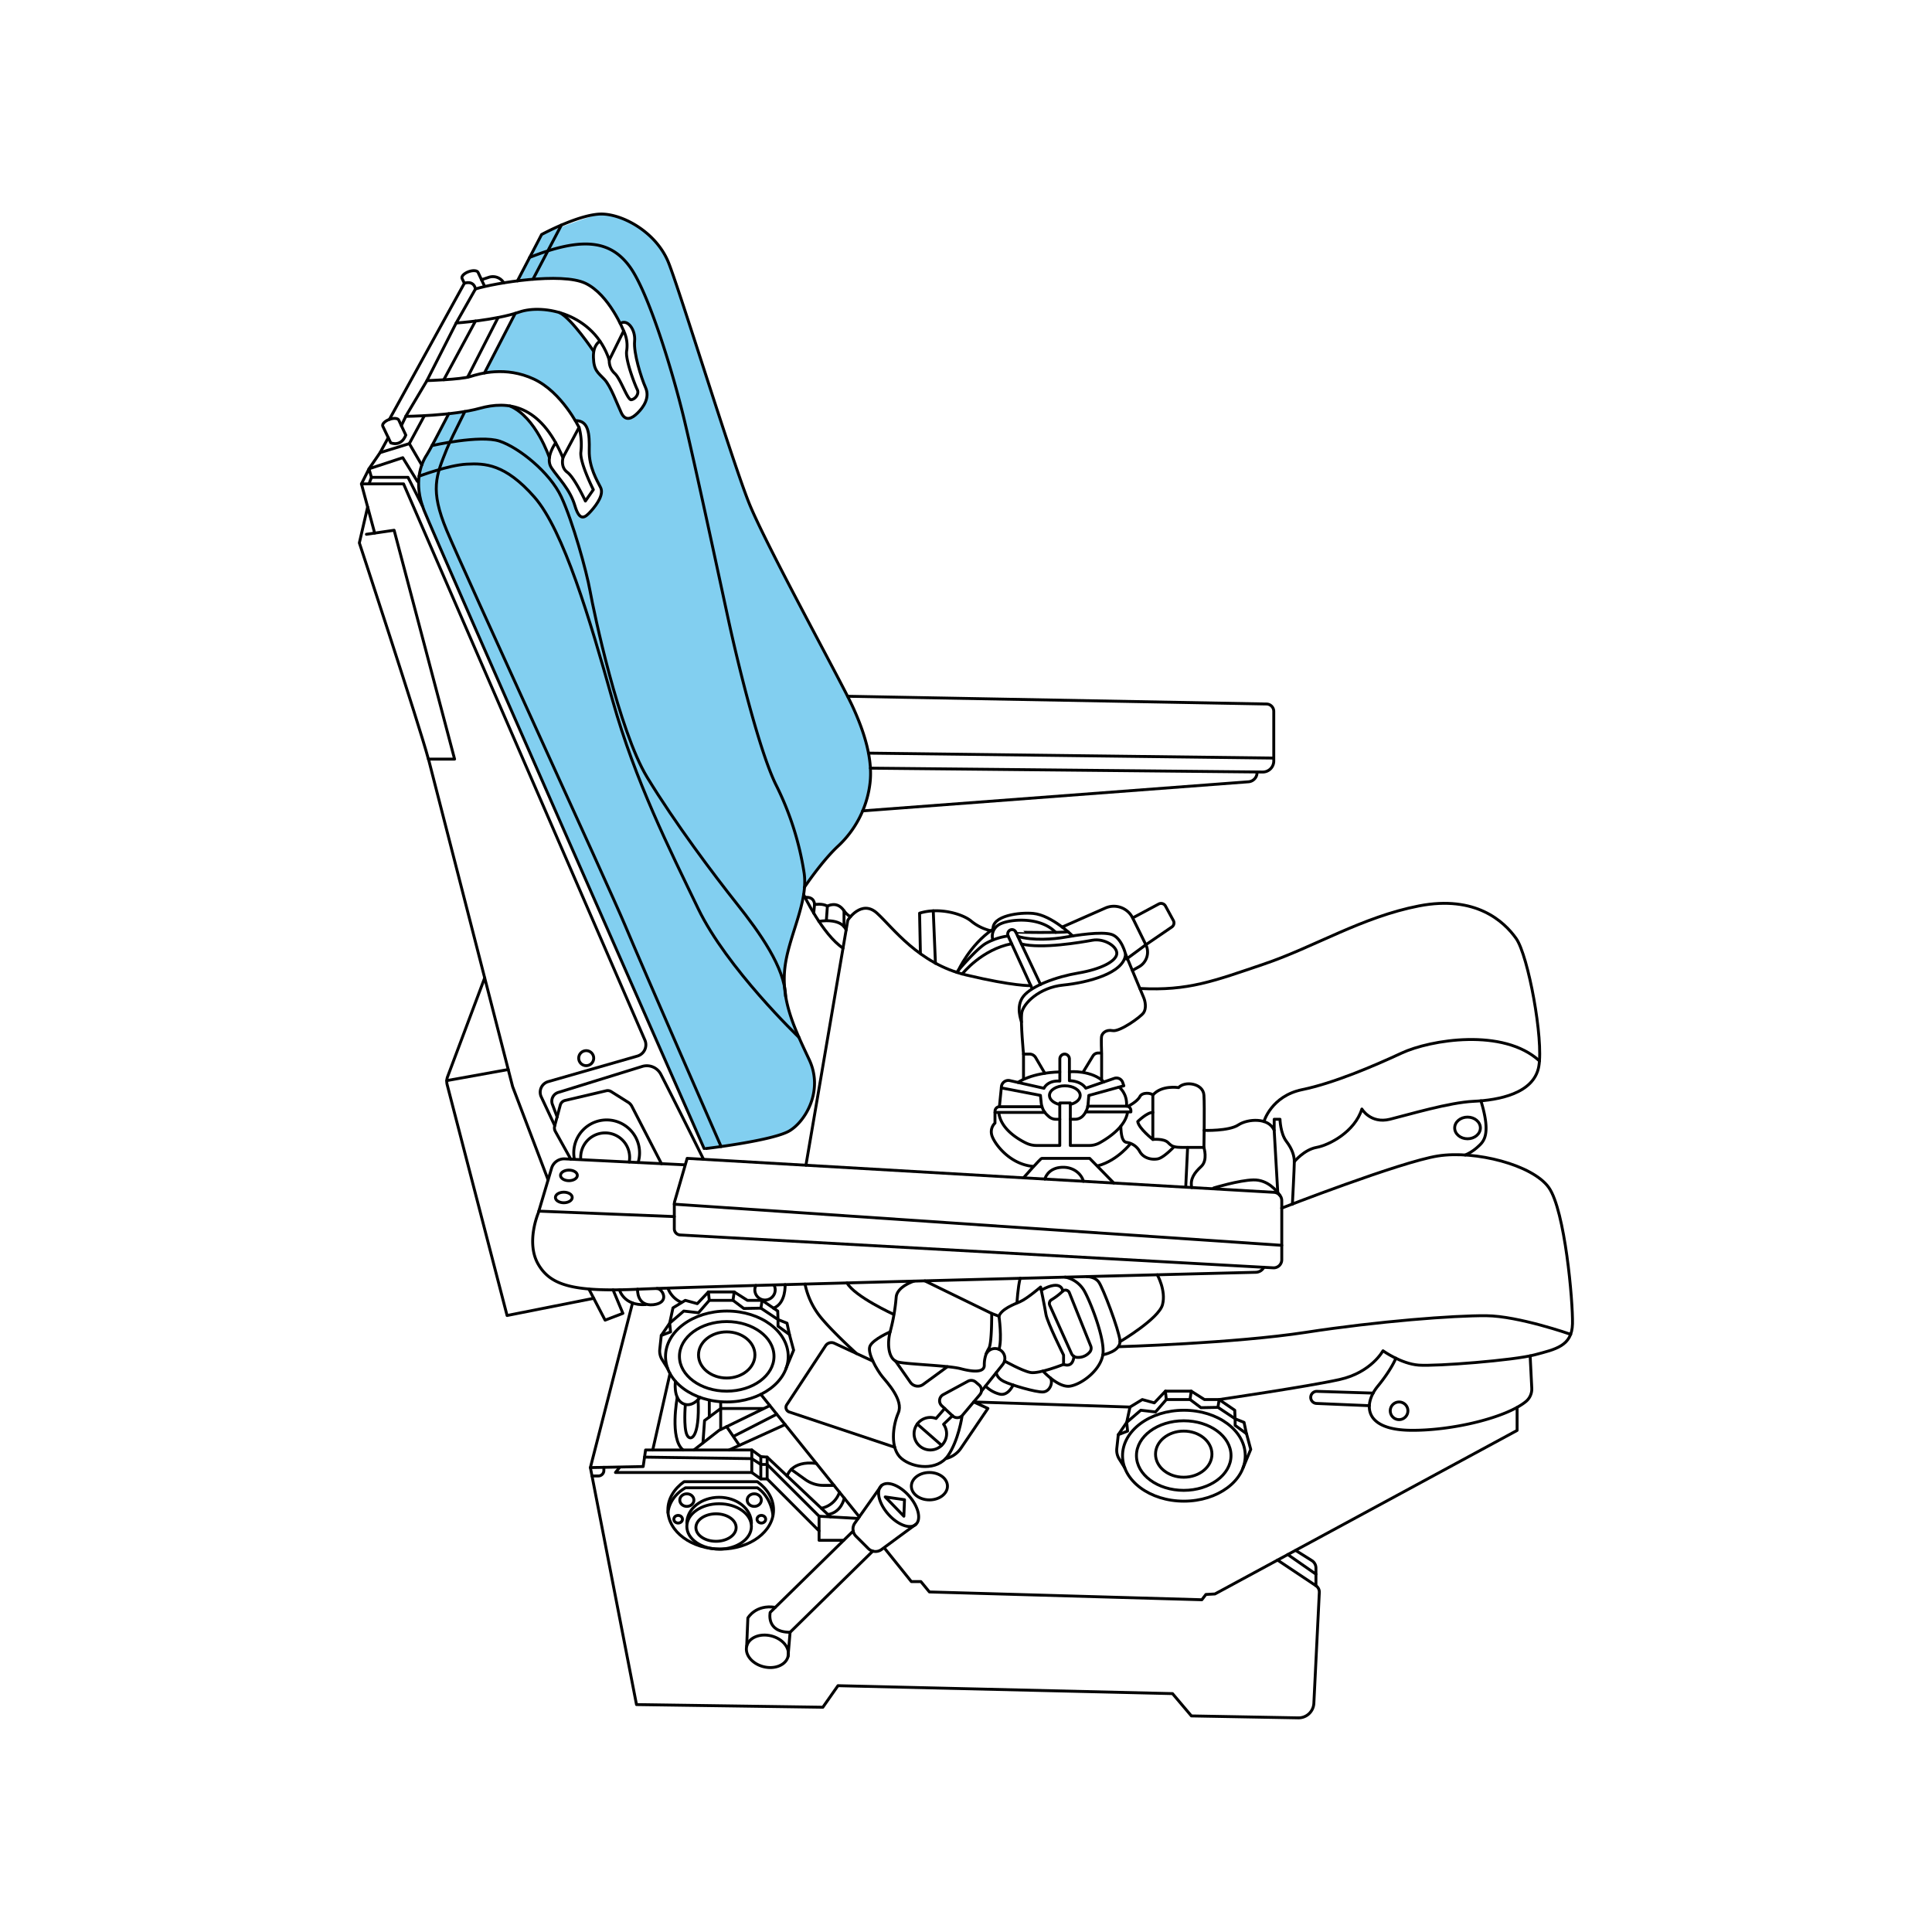 <svg viewBox="0 0 1000 1000" xmlns="http://www.w3.org/2000/svg"><defs><style>.cls-1{fill:#82cff0;}.cls-2{fill:none;stroke:#000;stroke-linecap:round;stroke-linejoin:round;stroke-width:1.5px;}</style></defs><g id="A9"><path d="M364.47,594.77l19.3-2.95s14.46-2.53,18.82-4.09,9.34-3.69,12.22-8,5.29-8.51,5.94-12.16,1.39-11.14-.62-15.87-7.74-17.38-7.74-17.38-4-11.24-4.94-16-2.74-11.2-1.47-17.27,3.78-15.46,5.17-19.9,4.41-16.79,4.79-19.32.5-3.27.5-3.27l2.76-3.39s6.89-10.35,10.31-13.4a131.78,131.78,0,0,0,9.4-9.35,36.93,36.93,0,0,0,7.75-13.09c1.39-4.7,3.91-12.32,3.9-16.88a83.88,83.88,0,0,0-1.91-16.65,152.45,152.45,0,0,0-5.54-16.07C441.33,365.72,438,359,438,359l-11.85-22.62-9.3-17.61s-6.08-11.57-8.57-16.36-12.19-23.94-12.19-23.94-8.4-18-9.59-21.17-7.28-20.69-9.05-26S366.89,199,366.89,199l-8.49-26.28-7.52-22.95c-.05-.17-5.45-15.82-7.14-18.46s-7.7-10.53-13-13.61-13.93-7.61-19.74-6.85-30.38,10.44-30.38,10.44l-12.46,23.53s6.64-.38,10.88-.7,16.74-.76,21.73,1.66,10.64,7.1,12.16,9,5.2,6.4,5.31,7,2.81,5.61,2.81,5.61,3-1.45,4.55.54,3.27,3.75,2.91,6.67.59,10,1.4,13,2.94,9.82,3.72,11.7,1.62,5.67.88,7.53a31.13,31.13,0,0,1-5.12,7.24c-1.43,1.37-4.11,4.63-6.85.48s-6.12-15.12-8.9-17.33-5.61-5.95-6-8.2-.48-7.43-.48-7.43-6.75-9.62-9.95-13a84.21,84.21,0,0,0-6.63-6.28s-11.06-2.57-14.48-2.2a65.76,65.76,0,0,0-9.6,2.41L251.17,193s9-1,14.42.07,14,4,18.37,8,9.34,8.5,10.45,10.76,3.75,6.42,3.75,6.42,3.23-1.07,4.55,1.35,2,7.94,2.32,11.14.09,9,2,13.31,4.75,8.43,4.33,10.57-4.12,8.59-5.73,10.2-5.2,4.19-6.62.52-4.23-10.8-6.62-14-6.71-8.21-7.29-9.87a30.21,30.21,0,0,1-.77-5.88s-6.06-11.24-8.4-15.08a33.33,33.33,0,0,0-8.66-8.6c-1.4-.85-6.54-2.12-6.54-2.12l-13,1.73L240.61,213l-8.87,1.61-8.13,15.79s-5.8,11.2-6.2,13.31-1,11.69,0,14.5,7.09,17.71,7.09,17.71l12.37,28.4L249,332l13.4,30.54,11,24.94,11.56,26.3L296,439l13.26,30.13,15.45,35.09L338,534.51l13.13,29.79Z" class="cls-1"></path><path d="M210,215.51s24.26-.26,38.35-4.18,31.3-2.35,43,25.57l8.35-15.65S290.91,203,276.3,196.2s-27.91-2.87-32.87-1.3S221,197,221,197Z" class="cls-2"></path><path d="M287.67,229.15s-5.76,7.68-2.24,13,9.59,11,12.13,19.57,5.28,6.26,8.41,2.74,6.65-8.61,4.89-12.13-6.06-10.57-5.87-19.18-.27-15.58-7.18-15.42" class="cls-2"></path><path d="M291.43,236.9s-1.5,4.82,2.22,7.56S303,259.33,303,259.33l4.11-5.87s-7-13.89-6.46-19.37a34.51,34.51,0,0,0-.91-12.84" class="cls-2"></path><path d="M284.37,236.9s-6.93-21-20.45-26.77" class="cls-2"></path><path d="M236.12,167.18s20.35-1.37,32.68-5.67,38.54.58,46.56,24.84l7.44-15.06s-7.44-18.78-19.76-24.65-47-.2-56.94,2.93Z" class="cls-2"></path><path d="M310.57,176.63s-3.62,1.51-3.42,8.35,2.34,7.83,5.67,11.35,6.65,12.92,8.8,17.42,5.48,2.93,8.42,0,6.45-7.83,4.11-13.11-6.26-17.89-5.68-24-3.74-11.73-7.44-9.22" class="cls-2"></path><path d="M307.15,181.66S296,165,289.62,161.8" class="cls-2"></path><path d="M315.36,186.35a8.71,8.71,0,0,0,2.74,6.85c3.13,2.74,6.66,13.89,8.61,13.7s4.31-2.94,3.13-5.29-6.26-15.45-5.48-20a17.48,17.48,0,0,0-1.56-10.37" class="cls-2"></path><path d="M206.44,217.53c-.39-1.08-2.57-1.29-4.88-.46s-3.85,2.38-3.46,3.47l4.14,8.66s5.32,2.35,7.8-4Z" class="cls-2"></path><path d="M201.56,217.07l38.79-70.45-1.22-2.55c-.39-1.09,1.16-2.64,3.47-3.47s4.49-.62,4.88.46l3.26,6.92" class="cls-2"></path><path d="M240.35,146.62s4.77-1.81,5.75,2.95" class="cls-2"></path><line y2="215.51" x2="210.04" y1="220.31" x1="207.75" class="cls-2"></line><line y2="167.18" x2="236.12" y1="196.98" x1="220.99" class="cls-2"></line><line y2="166.18" x2="246.1" y1="196.57" x1="229.7" class="cls-2"></line><line y2="215.15" x2="219.67" y1="229.62" x1="211.86" class="cls-2"></line><path d="M232.27,214.14C226.66,225,222.06,233.67,221,235.27c-3.13,4.68-7.1,14.67-1.56,28.76s145,330.45,145,330.45" class="cls-2"></path><path d="M257.82,164.34s-7.53,14.8-15.8,30.91" class="cls-2"></path><path d="M267.83,145.38l12.51-24s20.55-11.15,31.89-10.57,27.79,10,33.85,25.24S379,238.79,387.76,260.51s47.34,91.76,53.41,104.87,10.95,28,9,41.08A53,53,0,0,1,433.73,438c-8.41,7.83-17.41,21.33-17.41,21.33" class="cls-2"></path><path d="M365.45,594.48s34.83-4.1,43.24-9.19,17.61-20.94,10.17-36.78-14.28-29.74-12.71-46.57,12.52-34.83,10-50.48a154.26,154.26,0,0,0-14.67-45.58c-8-16.44-18.59-57.92-24.85-86.87s-16.43-76.4-22.3-101.1S335.71,151.33,325.93,138s-23.93-15.77-51.78-4.76" class="cls-2"></path><path d="M240.61,213c-4.71,9.38-8.19,16.54-9.38,19.52-5.47,13.69-8.8,20.93,0,42.06S315,458.51,323.58,479.05s49.66,114.4,49.66,114.4" class="cls-2"></path><path d="M266.69,162.19c-5.29,10.18-10.84,20.9-15.95,30.87" class="cls-2"></path><path d="M290.57,116.51s-6.24,11.85-14.69,28" class="cls-2"></path><path d="M413.53,536.92s-37.32-35.76-52.19-66.67-32.48-65.74-44.22-107.61-25.43-88.18-40.56-105.39-25.57-17.48-35-17-24.69,6.24-24.69,6.24" class="cls-2"></path><path d="M223.61,230.63s24.84-5.63,34.92-2.31,26.12,16.24,32,28.86,13.05,38.35,14.91,48.82,14.91,72.29,29.51,96.29,34.44,50.35,46.44,65.48,24.8,33.11,25.24,47.92" class="cls-2"></path><path d="M190.29,262.41,186,281s31,94.18,35.74,111.92h13.56L204,274.46l-14.35,2.09" class="cls-2"></path><polyline points="193.93 275.93 187.08 250.46 190.99 242.65 208.47 236.9 216.04 249.16" class="cls-2"></polyline><path d="M187.08,250.46h21.81L333.8,538.36a6.09,6.09,0,0,1-3.91,8.27l-46.15,13.22a5.7,5.7,0,0,0-3.6,7.87l7,14.92" class="cls-2"></path><path d="M342.38,602.34l-15.32-29.7a5.29,5.29,0,0,0-1.92-2.09L316.32,565a3.33,3.33,0,0,0-2.54-.42l-21.26,5A3.38,3.38,0,0,0,290,572l-2.9,10.77a3.85,3.85,0,0,0,.36,2.88l8,14.38" class="cls-2"></path><path d="M364.15,600.06s-15.18-30.62-22.1-44a8.17,8.17,0,0,0-9.68-4.06l-43.45,13.45a4.73,4.73,0,0,0-3,6.18l2.48,6.55" class="cls-2"></path><circle r="3.89" cy="547.7" cx="303.42" class="cls-2"></circle><path d="M300.56,600.06c0-.32,0-.65,0-1a12.67,12.67,0,1,1,25.34,0,12.29,12.29,0,0,1-.22,2.37" class="cls-2"></path><path d="M297.31,600.06a16.77,16.77,0,0,1-.33-3.35,17,17,0,0,1,34.06,0,17.3,17.3,0,0,1-.74,5" class="cls-2"></path><ellipse ry="2.74" rx="4.35" cy="608.38" cx="294.48" class="cls-2"></ellipse><ellipse ry="2.74" rx="4.35" cy="619.81" cx="291.83" class="cls-2"></ellipse><polyline points="283.7 610.7 265.34 562.46 221.78 392.9" class="cls-2"></polyline><path d="M250.87,506.15l-19.19,51.13a6.94,6.94,0,0,0-.22,4.18l31,119.44L307.31,672" class="cls-2"></path><line y2="553.58" x2="263.06" y1="559.32" x1="231.25" class="cls-2"></line><polyline points="190.99 250.46 192.26 247.07 190.99 242.65 196.73 234.29 211.86 229.62 218.3 240.69" class="cls-2"></polyline><polyline points="192.26 247.07 211.18 247.07 218.63 261.84" class="cls-2"></polyline><path d="M354.49,602.91l-62.18-3.08a6.76,6.76,0,0,0-6.81,4.83l-6.92,23.28s-6.46,15.26,0,26.41S297,668.83,331,667.27c32-1.48,288.89-8,319-8.73a4.92,4.92,0,0,0,4.21-2.62" class="cls-2"></path><path d="M355.67,599.57l-6.45,22.26a5.53,5.53,0,0,0-.2,1.46V636a3.22,3.22,0,0,0,3,3.22l307,17a4.19,4.19,0,0,0,4.42-4.18V621.47a4.33,4.33,0,0,0-4.08-4.33Z" class="cls-2"></path><line y2="644.57" x2="663.43" y1="623.29" x1="349.02" class="cls-2"></line><polyline points="304.79 667.18 313.2 683.31 322.41 679.79 317.32 667.63" class="cls-2"></polyline><path d="M320.65,667.63s2.15,8.36,13.5,7.62" class="cls-2"></path><path d="M330,667.31s-.58,9,8.23,8,4.67-8.48,1.76-8.37" class="cls-2"></path><path d="M327.4,674.42l-21.82,85.19,23.87,122.68,96.46,1.37,7.82-11.15,173.16,4.1,9.78,11.55,55.31,1a7.94,7.94,0,0,0,8.07-7.54l2.83-57.38a4,4,0,0,0-1.75-3.49l-19.91-13.27" class="cls-2"></path><polyline points="681.13 820.78 681.13 814.79 666.55 804.63" class="cls-2"></polyline><path d="M681.13,814.79v-3.21a4.52,4.52,0,0,0-2.08-3.8l-8.41-5.28" class="cls-2"></path><line y2="629.7" x2="349.02" y1="626.88" x1="278.9" class="cls-2"></line><path d="M628.21,614.88s13.11-4,20.55-4.16,12,5.55,13.71,8" class="cls-2"></path><path d="M559.11,567c0,2.12-2.11,3.92-5.09,4.63v-.75h-5.48v.82c-3.11-.68-5.34-2.52-5.34-4.7,0-2.74,3.56-5,7.95-5S559.11,564.22,559.11,567Z" class="cls-2"></path><path d="M548.54,571.66V592.9h-12a12.48,12.48,0,0,1-5.49-1.27c-4.59-2.25-13.11-7.49-14.06-15.7" class="cls-2"></path><path d="M554,571.59V592.9h9.82a11.25,11.25,0,0,0,5.5-1.45c4.57-2.56,13.24-8.32,14.29-15.8" class="cls-2"></path><path d="M548.54,579.33h-2a5.52,5.52,0,0,1-3.75-1.49l-.74-.68a10,10,0,0,1-3.12-6.35l-.4-3.84-20.21-3.87v-.16a3.59,3.59,0,0,1,4.25-3.65l17.79,4s1.69-4.14,8.21-3.72V548.21a2.55,2.55,0,0,1,2.48-2.62h0a2.54,2.54,0,0,1,2.47,2.62v11.17s5.74-.14,8.48,3.86l14.8-5.1a3.43,3.43,0,0,1,4.35,2.25l.55,1.61-18.13,5-.39,4.55A10.1,10.1,0,0,1,561,577l-.16.2a5.59,5.59,0,0,1-4.34,2.12H554" class="cls-2"></path><path d="M518.29,562.94c0,.16-1,9.9-1,9.9" class="cls-2"></path><path d="M539.32,572.84H517.27a2.31,2.31,0,0,0-2.24,2.37v.58H540.8" class="cls-2"></path><path d="M563,572.55H583.1a2.31,2.31,0,0,1,2.25,2.37v.59H562" class="cls-2"></path><path d="M515,575.79v5.52a6.23,6.23,0,0,0-1.7,6.07c.91,3.86,8.85,15.29,21.57,16.36" class="cls-2"></path><path d="M584.79,592.41c1-1.44-5.87,8.2-16.52,11" class="cls-2"></path><path d="M526.91,560.26s6.76-5,21.63-5.43" class="cls-2"></path><path d="M553.5,554.83c.53-.28,11.83-.81,17.85,5.18" class="cls-2"></path><path d="M540.8,555.52l-4.73-8.08a3.68,3.68,0,0,0-3.15-1.85h-3.15v12.76" class="cls-2"></path><path d="M560.68,554.83l5-8.23a3.18,3.18,0,0,1,2.71-1.56h1.81v14" class="cls-2"></path><path d="M529.77,545.59s-1.57-16.41-.92-21.24,9-13.24,21.46-14.48,31.63-6.07,32.28-16c0,0,8.35,20.13,9.32,22.34s1.51,5.79,0,8-12.32,9.93-16,9.24-5.48,1.52-5.74,3,0,8,0,8" class="cls-2"></path><path d="M528.69,529c0-.69-3.23-8,1.08-13.38s17-10.07,28.43-12,19.3-5.93,19.83-9.79-6.39-8.28-12.59-7.17-26.05,4.56-36.75,1.94" class="cls-2"></path><path d="M582.59,493.87s-2-8.55-7.25-10.21-18.44.42-24.18,1.45-16.54,1.86-24.25-.41" class="cls-2"></path><path d="M538.58,509.56l-12.81-27.11a2.15,2.15,0,0,0-2.76-1.14h0a2.38,2.38,0,0,0-1.2,3.19l12.41,27.14" class="cls-2"></path><path d="M498,504.12c.47-.42,10.09-12.63,25.63-15.66" class="cls-2"></path><path d="M495.17,503.27s9.65-11.57,14.83-14.81a31.83,31.83,0,0,1,11.81-4" class="cls-2"></path><path d="M555.21,484.43s-10.87-10.7-20.36-11.63c-7-.69-21.62,1.09-20.83,8.36" class="cls-2"></path><path d="M513.9,486.52a6.83,6.83,0,0,1,2.56-7.51c4.11-3.21,21.5-5.22,29.94,3.58" class="cls-2"></path><path d="M525.77,482.45c0,.12,24.47.45,27-.2" class="cls-2"></path><path d="M496,502.33s6-13.2,17.65-21.17" class="cls-2"></path><path d="M512.78,481.75a25.09,25.09,0,0,1-10-4.91c-4.31-3.73-16.54-7.42-26.81-4.18l.43,20.82" class="cls-2"></path><line y2="498.64" x2="484.18" y1="471.42" x1="483.05" class="cls-2"></line><path d="M579.09,562.71c.24-.07,4.52,3.28,4,9.84" class="cls-2"></path><path d="M596.71,566.83v22.94s5.68-.57,7.83,1.58,2.74,2.55,8.61,2.55h10s.4-20.88,0-27.07-10-7.45-13.11-3.89C610,562.94,601.21,561.48,596.71,566.83Z" class="cls-2"></path><path d="M623.12,593.9s2.16,6.58-1.36,9.84-5.9,6.49-4.91,10.94" class="cls-2"></path><line y2="593.9" x2="614.71" y1="614.5" x1="613.73" class="cls-2"></line><path d="M623.25,585.09s12.79.44,17.68-2.81,15.85-4,18.59,2.83l1.85,32.19" class="cls-2"></path><path d="M659.52,585.11v-5.78h3s.18,7.33,3.31,11.44,4.11,7.63,4.11,10.56-1,22-1,22" class="cls-2"></path><path d="M669.89,601.33s5.08-6.26,11.54-7.43,19.76-8,23.48-19.87c0,0,4.5,7.75,14.48,5.3s30.71-8.72,43.43-9.3,31.11-3.94,33.65-18-5.48-57.5-11.74-66.31-20.93-22.5-50.28-16.82S680.21,490.2,654.21,499,615.15,512.93,590,511.64" class="cls-2"></path><path d="M654.21,580.51S658,567.29,674,564s36.59-12,51.46-18.92,52.75-13.14,71.37,4.07" class="cls-2"></path><path d="M758.4,597.82a22.79,22.79,0,0,0,6.18-3.92c3-2.75,7.57-5.72,1.94-24.12" class="cls-2"></path><path d="M607.73,593.51s-5.34,5.72-8.47,6.32-7.33-.32-9.28-3.72a9.25,9.25,0,0,0-6.84-4.82c-2-.26-2.88-3.09-3-8.33" class="cls-2"></path><path d="M584.05,572.55s4.69-2.43,5.93-4.92,6-1.94,6.73-.8" class="cls-2"></path><path d="M596.71,589.77s-7.24-5.64-7.82-9.26c0,0,4.89-4.82,7.82-4.72" class="cls-2"></path><path d="M529.77,609.64s8.83-10.07,9.42-10.07H564l12.52,12.78" class="cls-2"></path><path d="M540.8,610.28s1.25-5.19,7.74-6,11.12,3,12.23,7.15" class="cls-2"></path><path d="M549.77,479.84,572.14,470a10.86,10.86,0,0,1,14.13,5.15L593.09,489a8.69,8.69,0,0,1-3.55,11.4l-3.43,1.91" class="cls-2"></path><path d="M586.27,475.11l13.47-7.19a2.59,2.59,0,0,1,3.48,1l4.11,7.54a2.56,2.56,0,0,1-.81,3.36L593.09,489l-10,7.38" class="cls-2"></path><path d="M417.15,603.13l21.67-126.85s7-11,15.13-3.62,21.39,26.11,46.17,32,33.42,5.5,33.42,5.5" class="cls-2"></path><path d="M415.94,463s9.84,20.77,20.4,27.75" class="cls-2"></path><path d="M423.86,476.92s11.38-2.23,14.09,4.48" class="cls-2"></path><path d="M427.73,476.28l.53-7.25s4.95-3,8.6,2.39v8.2" class="cls-2"></path><path d="M421.18,472.66l.42-4.45s4-.78,6.66.82" class="cls-2"></path><path d="M421.6,468.21s.16-4.24-4.94-3.71" class="cls-2"></path><path d="M436.86,471.42a11,11,0,0,0,3.34,3.08" class="cls-2"></path><path d="M446.5,419.71l199.72-15.06a4.79,4.79,0,0,0,4.43-4.77v-.2" class="cls-2"></path><path d="M450.53,397.6l203,2a5.71,5.71,0,0,0,5.77-5.71V368.22a3.83,3.83,0,0,0-3.76-3.83l-216.78-4" class="cls-2"></path><line y2="392.38" x2="659.26" y1="389.82" x1="449.53" class="cls-2"></line><ellipse ry="5.61" rx="6.65" cy="583.82" cx="759.59" class="cls-2"></ellipse><ellipse ry="11.94" rx="14.6" cy="701.32" cx="376.15" class="cls-2"></ellipse><ellipse ry="18.01" rx="24.47" cy="702.05" cx="376.15" class="cls-2"></ellipse><ellipse ry="23.53" rx="31.76" cy="702.12" cx="376.23" class="cls-2"></ellipse><path d="M345.64,708.45l-2.9-4.63a8.5,8.5,0,0,1-1.24-5.43l.77-7.15,4.81-1.86-.46-4.51,7.3-6.27,7.62.88,5.59-6.42H379.4l5.59,4.2,8.86-.16L402.7,683v3.42l5.91,4.33,2.17,8.09-4,9.6" class="cls-2"></path><polyline points="366.66 668.71 380.02 668.71 379.4 673.06" class="cls-2"></polyline><polyline points="380.02 668.71 386.86 673.06 394.47 673.06 393.85 677.1" class="cls-2"></polyline><polyline points="408.61 690.75 407.36 684.87 402.7 683.01 402.55 678.6 394.47 673.06" class="cls-2"></polyline><polyline points="342.27 691.24 346.62 684.87 348.33 676.95 354.7 673.06 360.91 674.77 366.66 668.71 367.13 673.06" class="cls-2"></polyline><ellipse ry="11.94" rx="14.6" cy="752.67" cx="612.7" class="cls-2"></ellipse><ellipse ry="18.01" rx="24.47" cy="753.4" cx="612.7" class="cls-2"></ellipse><ellipse ry="23.53" rx="31.76" cy="753.47" cx="612.78" class="cls-2"></ellipse><path d="M582.19,759.79l-2.89-4.62a8.59,8.59,0,0,1-1.25-5.44l.78-7.14,4.81-1.87-.46-4.5,7.3-6.28,7.62.89,5.58-6.42H616l5.59,4.2,8.86-.16,8.85,5.9v3.42l5.9,4.33,2.18,8.1-4,9.59" class="cls-2"></path><polyline points="603.22 720.06 616.58 720.06 615.96 724.41" class="cls-2"></polyline><polyline points="616.58 720.06 623.41 724.41 631.03 724.41 630.41 728.45" class="cls-2"></polyline><path d="M645.16,742.1l-1.24-5.88-4.66-1.87-.15-4.41L631,724.41s46-6.73,62.4-10.38,22.43-14.87,22.43-14.87,9.4,6.77,18.53,7.43,49.3-2.48,60-5.34,19.3-4.46,19.56-16.06-3.91-58.73-12.26-70.51-38.09-19.37-57.39-16.36-80.87,27-80.87,27" class="cls-2"></path><polyline points="578.83 742.59 583.18 736.22 584.88 728.29 591.25 724.41 597.47 726.12 603.22 720.06 603.68 724.41" class="cls-2"></polyline><path d="M345.69,666.73a12.92,12.92,0,0,0,6.9,7.34" class="cls-2"></path><path d="M406.36,664.93s.56,9.68-6,12.17" class="cls-2"></path><path d="M473.07,663.12s-8.81,2.76-9.21,8.34a99.17,99.17,0,0,1-3.13,17.92c-1.56,5.87-1.13,14.47,4.23,15.65s26.1,1.75,32.36,3.42,12.11,2.06,12.15-1.73a16.24,16.24,0,0,1,2.39-8.87c1.57-2.6,1.44-18,1.44-18L478.73,663" class="cls-2"></path><path d="M460.73,689.38s-8.61,3.71-10.37,7.23,3.72,12.72,6.26,15.85,11.2,12.29,8.34,18.86-4.42,18.51,1.64,23.6,18.59,6.49,24.07-1.45,7.24-20.21,7.24-20.21" class="cls-2"></path><path d="M501,714.93l-12.82,6.94a3.57,3.57,0,0,0-.73,5.74l5.57,5.22a3.58,3.58,0,0,0,5.17-.31l9-10.68a3.56,3.56,0,0,0-.43-5L505,715.33A3.56,3.56,0,0,0,501,714.93Z" class="cls-2"></path><path d="M508,720.06l11-13.78a5.09,5.09,0,0,0-1.19-7.45h0a5.1,5.1,0,0,0-6.79,1.12l-.61.79" class="cls-2"></path><path d="M463.52,704.47l7.69,11a4.7,4.7,0,0,0,6.63,1.1l12.52-9.17" class="cls-2"></path><path d="M489,729l-4.5,5.2a8.42,8.42,0,1,0,3.9,3l4.65-4.45" class="cls-2"></path><line y2="748.1" x2="487.36" y1="737.07" x1="474.76" class="cls-2"></line><path d="M451.78,704.47c0,.06-13.78-6.36-19.89-9.2a3.63,3.63,0,0,0-4.58,1.3l-20.08,30.51a2.51,2.51,0,0,0,1.3,3.77l54.57,18.23" class="cls-2"></path><path d="M489.43,755a13.22,13.22,0,0,0,7.73-5.09C500,745.72,511.34,729,511.34,729L504,725.65l80.93,2.64" class="cls-2"></path><path d="M520,704.47s8.85,5,13.29,5.91,17.21-4.18,17.21-4.18v-4.82s-8.48-17-9.13-21.13-2.74-14.09-2.74-14.09-7.17,6.13-10.56,7.56-9.78,3.92-11,7.57c0,0,1.7,11.83,0,17.13" class="cls-2"></path><path d="M526.38,674.42s.48-8.38,1.66-12.75" class="cls-2"></path><path d="M543.37,675.65l11.23,24.94a3.43,3.43,0,0,0,3.21,2,7.75,7.75,0,0,0,6.46-3.05,3.09,3.09,0,0,0,.29-2.86l-11.07-27.58a2.14,2.14,0,0,0-3.43-.79,32.66,32.66,0,0,1-5.74,4.4A2.27,2.27,0,0,0,543.37,675.65Z" class="cls-2"></path><path d="M539.85,709.66s8,8.86,14.12,7.79,15.55-8.25,16.85-16.2-6.26-26.87-9.13-32.22a14.83,14.83,0,0,0-10.39-8" class="cls-2"></path><path d="M555.86,702.05s-.17,6.11-5.39,4.15" class="cls-2"></path><path d="M515.68,710.49s.13,2.66,3.85,4.52,16.67,5.67,20.32,5.47,5.29-4.93,3.88-7.21" class="cls-2"></path><path d="M510.11,717.45a15.69,15.69,0,0,0,7,4.06c4.7,1.42,7.27-4.64,7.27-4.64" class="cls-2"></path><path d="M570.82,701.25s9.39-1.7,8.87-7.31-8.86-27.51-11-30.39-6.12-2.78-6.12-2.78" class="cls-2"></path><path d="M579.71,694.46s20.07-11.87,22-19.17S599,659.83,599,659.83" class="cls-2"></path><path d="M550.06,668.33s-.22-6.51-11.12-.56" class="cls-2"></path><line y2="681.29" x2="517.08" y1="679.85" x1="513.3" class="cls-2"></line><path d="M443.37,700.6s-12.77-11.49-19-19.31a39.93,39.93,0,0,1-7.69-16.65" class="cls-2"></path><path d="M462.55,680.31s-20.21-9.24-24.12-16.26" class="cls-2"></path><ellipse transform="translate(-528.21 1033.18) rotate(-75.99)" ry="11.03" rx="8.22" cy="854.68" cx="397.19" class="cls-2"></ellipse><path d="M451.75,802.86l-42.8,42c-12.65,0-10.3-10.3-10.3-10.3l43-42.15" class="cls-2"></path><ellipse transform="translate(-398.71 501.7) rotate(-41.36)" ry="13.42" rx="7.17" cy="778.95" cx="465.14" class="cls-2"></ellipse><path d="M456.27,768.87l-13.79,19.47a5.31,5.31,0,0,0,.58,6.82l6.33,6.33a5.3,5.3,0,0,0,6.89.53L474,789" class="cls-2"></path><polygon points="458.19 774.81 467.84 784.79 468.17 776.25 458.19 774.81" class="cls-2"></polygon><ellipse ry="7.09" rx="9.34" cy="769.25" cx="481.06" class="cls-2"></ellipse><polyline points="457.76 801.27 471.72 818.63 476.65 818.63 481.06 823.99 622.08 828.03 624.17 825.29 628.86 825.03 785.25 740.38 785.25 728.51" class="cls-2"></polyline><line y2="785.12" x2="444.77" y1="721.72" x1="393.8" class="cls-2"></line><path d="M578.83,697.06S639,695.31,676,689.6s76.7-8.74,93.33-8.59S813,690.65,813,690.65" class="cls-2"></path><path d="M722.49,703s-2.13,5.7-9.37,14.52S705.3,740,730,740.32c21.63.28,49.89-6.6,59.93-15a8.42,8.42,0,0,0,2.91-6.87L792,701.8" class="cls-2"></path><circle r="4.58" cy="730.23" cx="724.16" class="cls-2"></circle><path d="M710.74,721.07l-29.08-.91a3.13,3.13,0,0,0-3.23,3.13h0a3.13,3.13,0,0,0,3,3.13l27.34,1.16" class="cls-2"></path><polyline points="444.17 785.96 423.95 784.79 423.95 797.25 436.66 797.25" class="cls-2"></polyline><polyline points="305.58 759.62 332.91 759.08 334.15 750.5 337.86 750.5 346.79 710.96" class="cls-2"></polyline><polyline points="320.65 759.62 318.56 762.16 389.13 762.16 389.13 750.5 337.86 750.5" class="cls-2"></polyline><polyline points="389.13 750.5 393.8 753.94 393.8 765.49 389.13 762.16" class="cls-2"></polyline><polyline points="393.8 765.49 397.08 765.49 397.08 754.2 393.8 753.94" class="cls-2"></polyline><line y2="792.4" x2="423.95" y1="765.48" x1="397.08" class="cls-2"></line><line y2="785.13" x2="429.83" y1="754.2" x1="397.08" class="cls-2"></line><polyline points="333.61 754.2 389.13 754.99 393.8 758 397.08 758 423.95 784.79" class="cls-2"></polyline><ellipse ry="11.74" rx="16.71" cy="790.08" cx="372.22" class="cls-2"></ellipse><path d="M355.51,788.38C355.51,781,363,775,372.22,775s16.72,6,16.72,13.43" class="cls-2"></path><ellipse ry="7.11" rx="10.41" cy="790.66" cx="370.61" class="cls-2"></ellipse><path d="M392,766.92c5.17,3.69,8.38,8.87,8.38,14.61,0,11.21-12.24,20.29-27.34,20.29s-27.34-9.08-27.34-20.29c0-5.74,3.21-10.92,8.38-14.61Z" class="cls-2"></path><path d="M345.77,783s.07-7.7,9-12.92H392s6.79,3.84,8.09,14.25" class="cls-2"></path><ellipse ry="3.26" rx="3.66" cy="776.45" cx="355.51" class="cls-2"></ellipse><ellipse ry="1.98" rx="2.23" cy="786.35" cx="351.01" class="cls-2"></ellipse><ellipse ry="1.98" rx="2.23" cy="786.35" cx="394.08" class="cls-2"></ellipse><ellipse ry="3.26" rx="3.66" cy="776.45" cx="390.41" class="cls-2"></ellipse><path d="M349.6,715s-1.21,8.6,3.63,11.34,9.12-3,9.12-3" class="cls-2"></path><line y2="737.36" x2="406.37" y1="750.51" x1="377.39" class="cls-2"></line><polyline points="359.18 750.5 372.22 740.32 398.47 727.54" class="cls-2"></polyline><line y2="748.1" x2="382.69" y1="738.43" x1="376.11" class="cls-2"></line><line y2="731.98" x2="402.05" y1="743.26" x1="380.02" class="cls-2"></line><polyline points="363.85 746.86 364.67 735.29 373.03 729.04 395.06 729.04" class="cls-2"></polyline><line y2="739.77" x2="373.03" y1="725.54" x1="373.03" class="cls-2"></line><path d="M350.56,723.23s-4.09,21.49,3,27.28" class="cls-2"></path><path d="M354.7,727.54s-.91,11.13.81,15.05,6.81,2,5.83-18.18" class="cls-2"></path><line y2="724.67" x2="367.13" y1="733.45" x1="367.13" class="cls-2"></line><path d="M407.41,764s2-8.15,15.09-6.54" class="cls-2"></path><path d="M437,775.39s-1.33,7.33-8.41,8.53" class="cls-2"></path><path d="M434.52,772.36a12.52,12.52,0,0,1-9.41,8.31" class="cls-2"></path><path d="M409.53,760.58l7.32,5.26a16.21,16.21,0,0,0,9.44,3h5.42" class="cls-2"></path><path d="M312.56,759.48v1.62a2.86,2.86,0,0,1-2.85,2.86h-3.28" class="cls-2"></path><path d="M400.62,665.14a5.27,5.27,0,1,1-9.92,2.49,5.3,5.3,0,0,1,.52-2.28" class="cls-2"></path><line y2="226.53" x2="200.96" y1="234.29" x1="196.73" class="cls-2"></line><path d="M249.23,144.78l3.82-1.26a6.56,6.56,0,0,1,7.54,2.62l.17.26" class="cls-2"></path><path d="M386.49,852l.6-14.53s4-7.11,14.18-5.51" class="cls-2"></path><line y2="857.35" x2="407.89" y1="844.85" x1="408.95" class="cls-2"></line></g></svg>